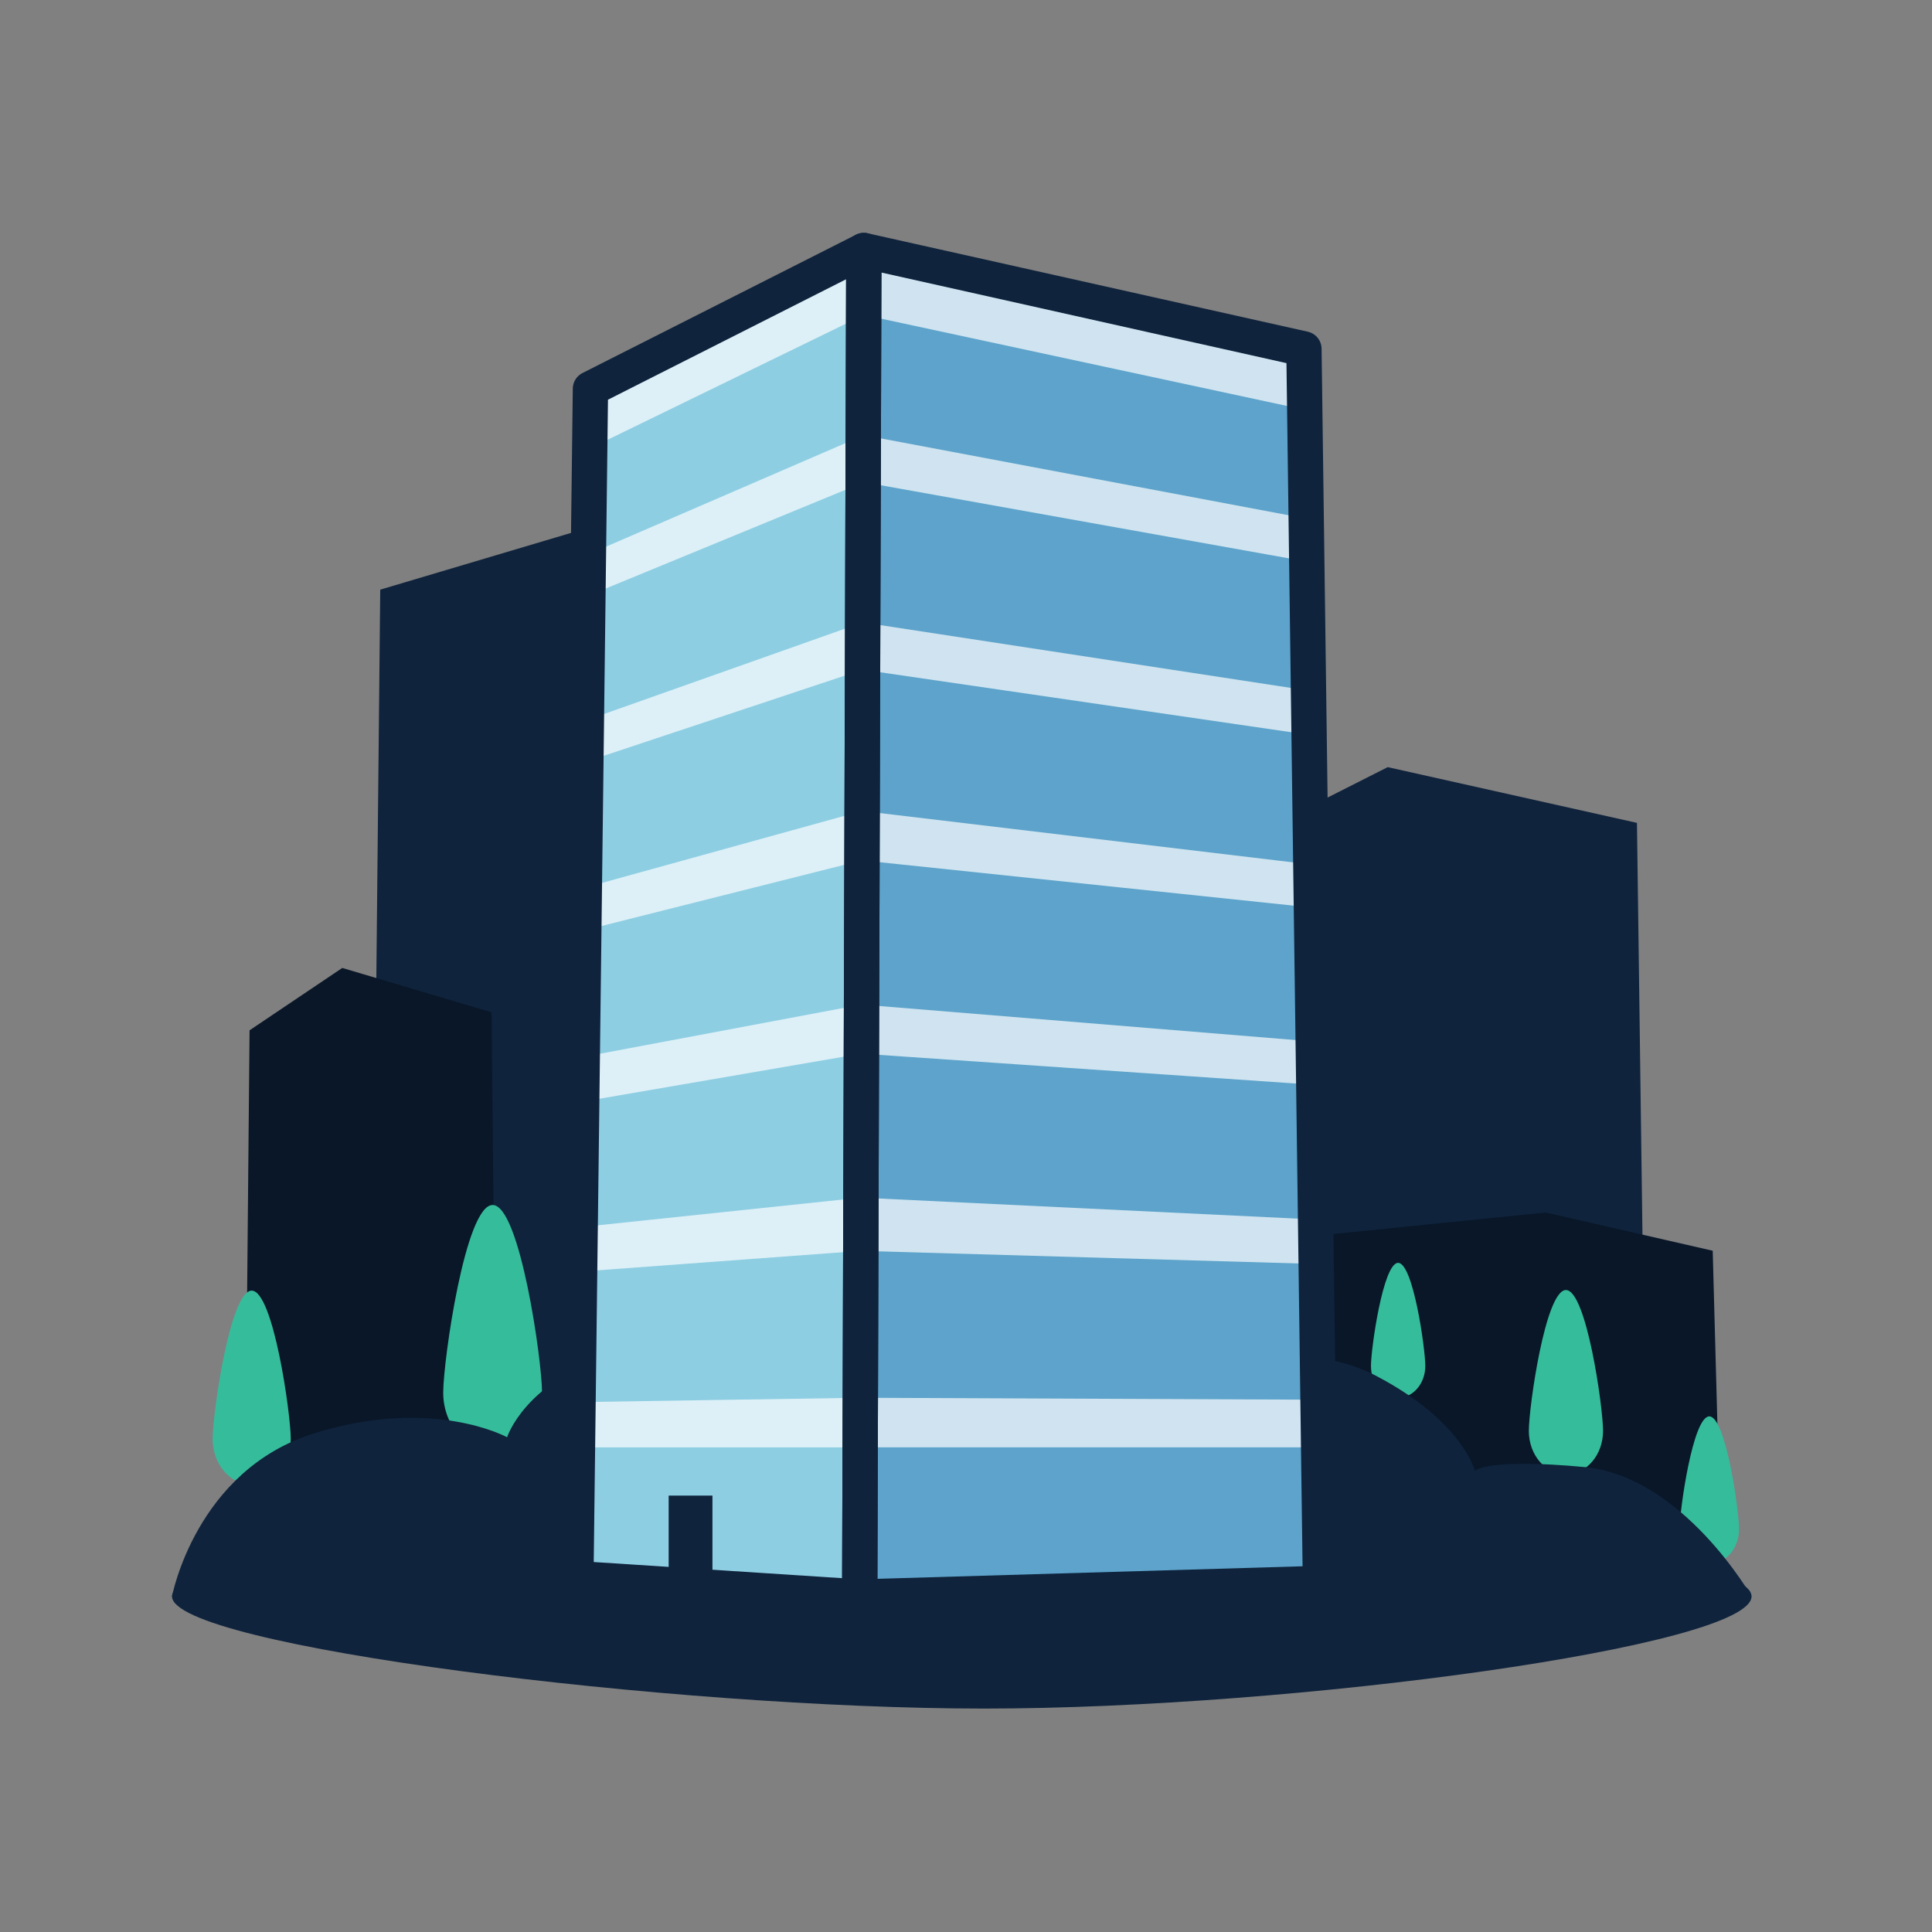 <?xml version="1.0" encoding="UTF-8"?> <svg xmlns="http://www.w3.org/2000/svg" viewBox="0 0 1080 1080"><rect x="0" y="0" width="1080" height="1080" fill="#808080" stroke="none"/><title>datacenter-bleu</title><g id="datacenter-bleu"><polygon points="915.067 459.992 775.743 428.834 689.193 472.61 684.578 849.27 774.435 855.116 920.298 850.808 915.067 459.992" style="fill: #0f233c"></polygon><polygon points="212.557 329.617 351.882 288.177 438.431 346.398 443.047 847.342 353.19 855.116 207.326 849.386 212.557 329.617" style="fill: #0f233c"></polygon><polygon points="274.781 565.904 191.338 541.086 139.503 575.954 136.738 875.974 190.554 880.629 277.913 877.198 274.781 565.904" style="fill: #091728"></polygon><polygon points="713.795 693.01 864.065 677.807 957.413 699.166 962.391 882.944 865.476 885.796 708.153 883.694 713.795 693.01" style="fill: #091728"></polygon><path d="M979.116,892.4c0,27.815-255.169,62.7-429.081,62.7S96.156,920.219,96.156,892.4,376.124,842.04,550.035,842.04,979.116,864.588,979.116,892.4Z" style="fill: #0f233c"></path><path d="M162.536,804.4c0,14.093-9.776,25.517-21.834,25.517s-21.834-11.424-21.834-25.517,9.775-82.928,21.834-82.928S162.536,790.3,162.536,804.4Z" style="fill: #35bd9b"></path><path d="M303.005,778.509c0,17.827-12.367,32.279-27.621,32.279s-27.622-14.452-27.622-32.279S260.129,673.6,275.384,673.6,303.005,760.681,303.005,778.509Z" style="fill: #35bd9b"></path><path d="M896.113,799.921c0,13.388-9.287,24.242-20.743,24.242s-20.743-10.854-20.743-24.242,9.287-78.783,20.743-78.783S896.113,786.533,896.113,799.921Z" style="fill: #35bd9b"></path><path d="M796.747,763.609c0,9.8-6.8,17.743-15.182,17.743s-15.183-7.944-15.183-17.743,6.8-57.664,15.183-57.664S796.747,753.81,796.747,763.609Z" style="fill: #35bd9b"></path><path d="M972.114,854.824c0,10.716-7.434,19.4-16.6,19.4s-16.6-8.688-16.6-19.4,7.433-63.063,16.6-63.063S972.114,844.107,972.114,854.824Z" style="fill: #35bd9b"></path><path d="M96.156,892.4h882.96s-38.359-67.2-93.457-72.316-61.167,2.158-61.167,2.158-6.895-27.829-55.162-53.1-100.924,2.219-100.924,2.219l-239.388-5.3s-40.085-23.659-87.8-8.546c-48.066,15.225-57.745,45.916-57.745,45.916s-41.554-22.9-107.811-2.217S96.156,892.4,96.156,892.4Z" style="fill: #0f233c"></path><polygon points="330.067 217.332 321.917 882.421 480.582 892.745 482.891 140.037 330.067 217.332" style="fill: #8ecee3;stroke: #333;stroke-miterlimit: 10;stroke-width: 1.234px"></polygon><polygon points="482.891 141.11 728.904 196.126 738.141 886.211 480.582 893.818 482.891 141.11" style="fill: #5da3cb"></polygon><polygon points="329.78 250.638 482.891 176.058 729.226 229.036 728.904 204.925 482.891 149.908 330.067 227.203 329.78 250.638" style="fill: #fff;opacity: 0.7"></polygon><polygon points="328.934 309.843 482.891 243.278 730.173 289.875 730.495 313.918 482.891 269.567 328.649 333.076 328.934 309.843" style="fill: #fff;opacity: 0.7"></polygon><polygon points="327.796 402.628 482.253 347.934 731.46 386.055 731.791 410.781 482.172 374.367 327.796 425.715 327.796 402.628" style="fill: #fff;opacity: 0.7"></polygon><polygon points="326.649 496.29 481.93 453.326 732.761 483.252 733.084 507.312 481.845 480.944 326.357 520.127 326.649 496.29" style="fill: #fff;opacity: 0.7"></polygon><polygon points="325.489 590.912 325.183 615.903 481.514 588.998 734.41 606.394 734.086 582.207 481.598 561.56 325.489 590.912" style="fill: #fff;opacity: 0.7"></polygon><polygon points="324.324 685.997 324.019 710.858 481.176 699.235 735.751 706.571 735.418 681.713 481.267 669.487 324.324 685.997" style="fill: #fff;opacity: 0.7"></polygon><polygon points="323.125 783.8 480.924 781.352 736.766 782.441 737.123 809.065 480.839 809.065 321.917 809.065 323.125 783.8" style="fill: #fff;opacity: 0.7"></polygon><polygon points="330.067 217.332 321.917 882.421 480.582 892.745 482.891 140.037 330.067 217.332" style="fill: none;stroke: #0f233c;stroke-linecap: round;stroke-linejoin: round;stroke-width: 19.743px"></polygon><polygon points="482.891 140.037 728.904 195.053 738.141 885.138 480.582 892.745 482.891 140.037" style="fill: none;stroke: #0f233c;stroke-linecap: round;stroke-linejoin: round;stroke-width: 19.743px"></polygon><rect x="373.784" y="836.045" width="24.477" height="49.752" style="fill: #0f233c"></rect></g></svg> 